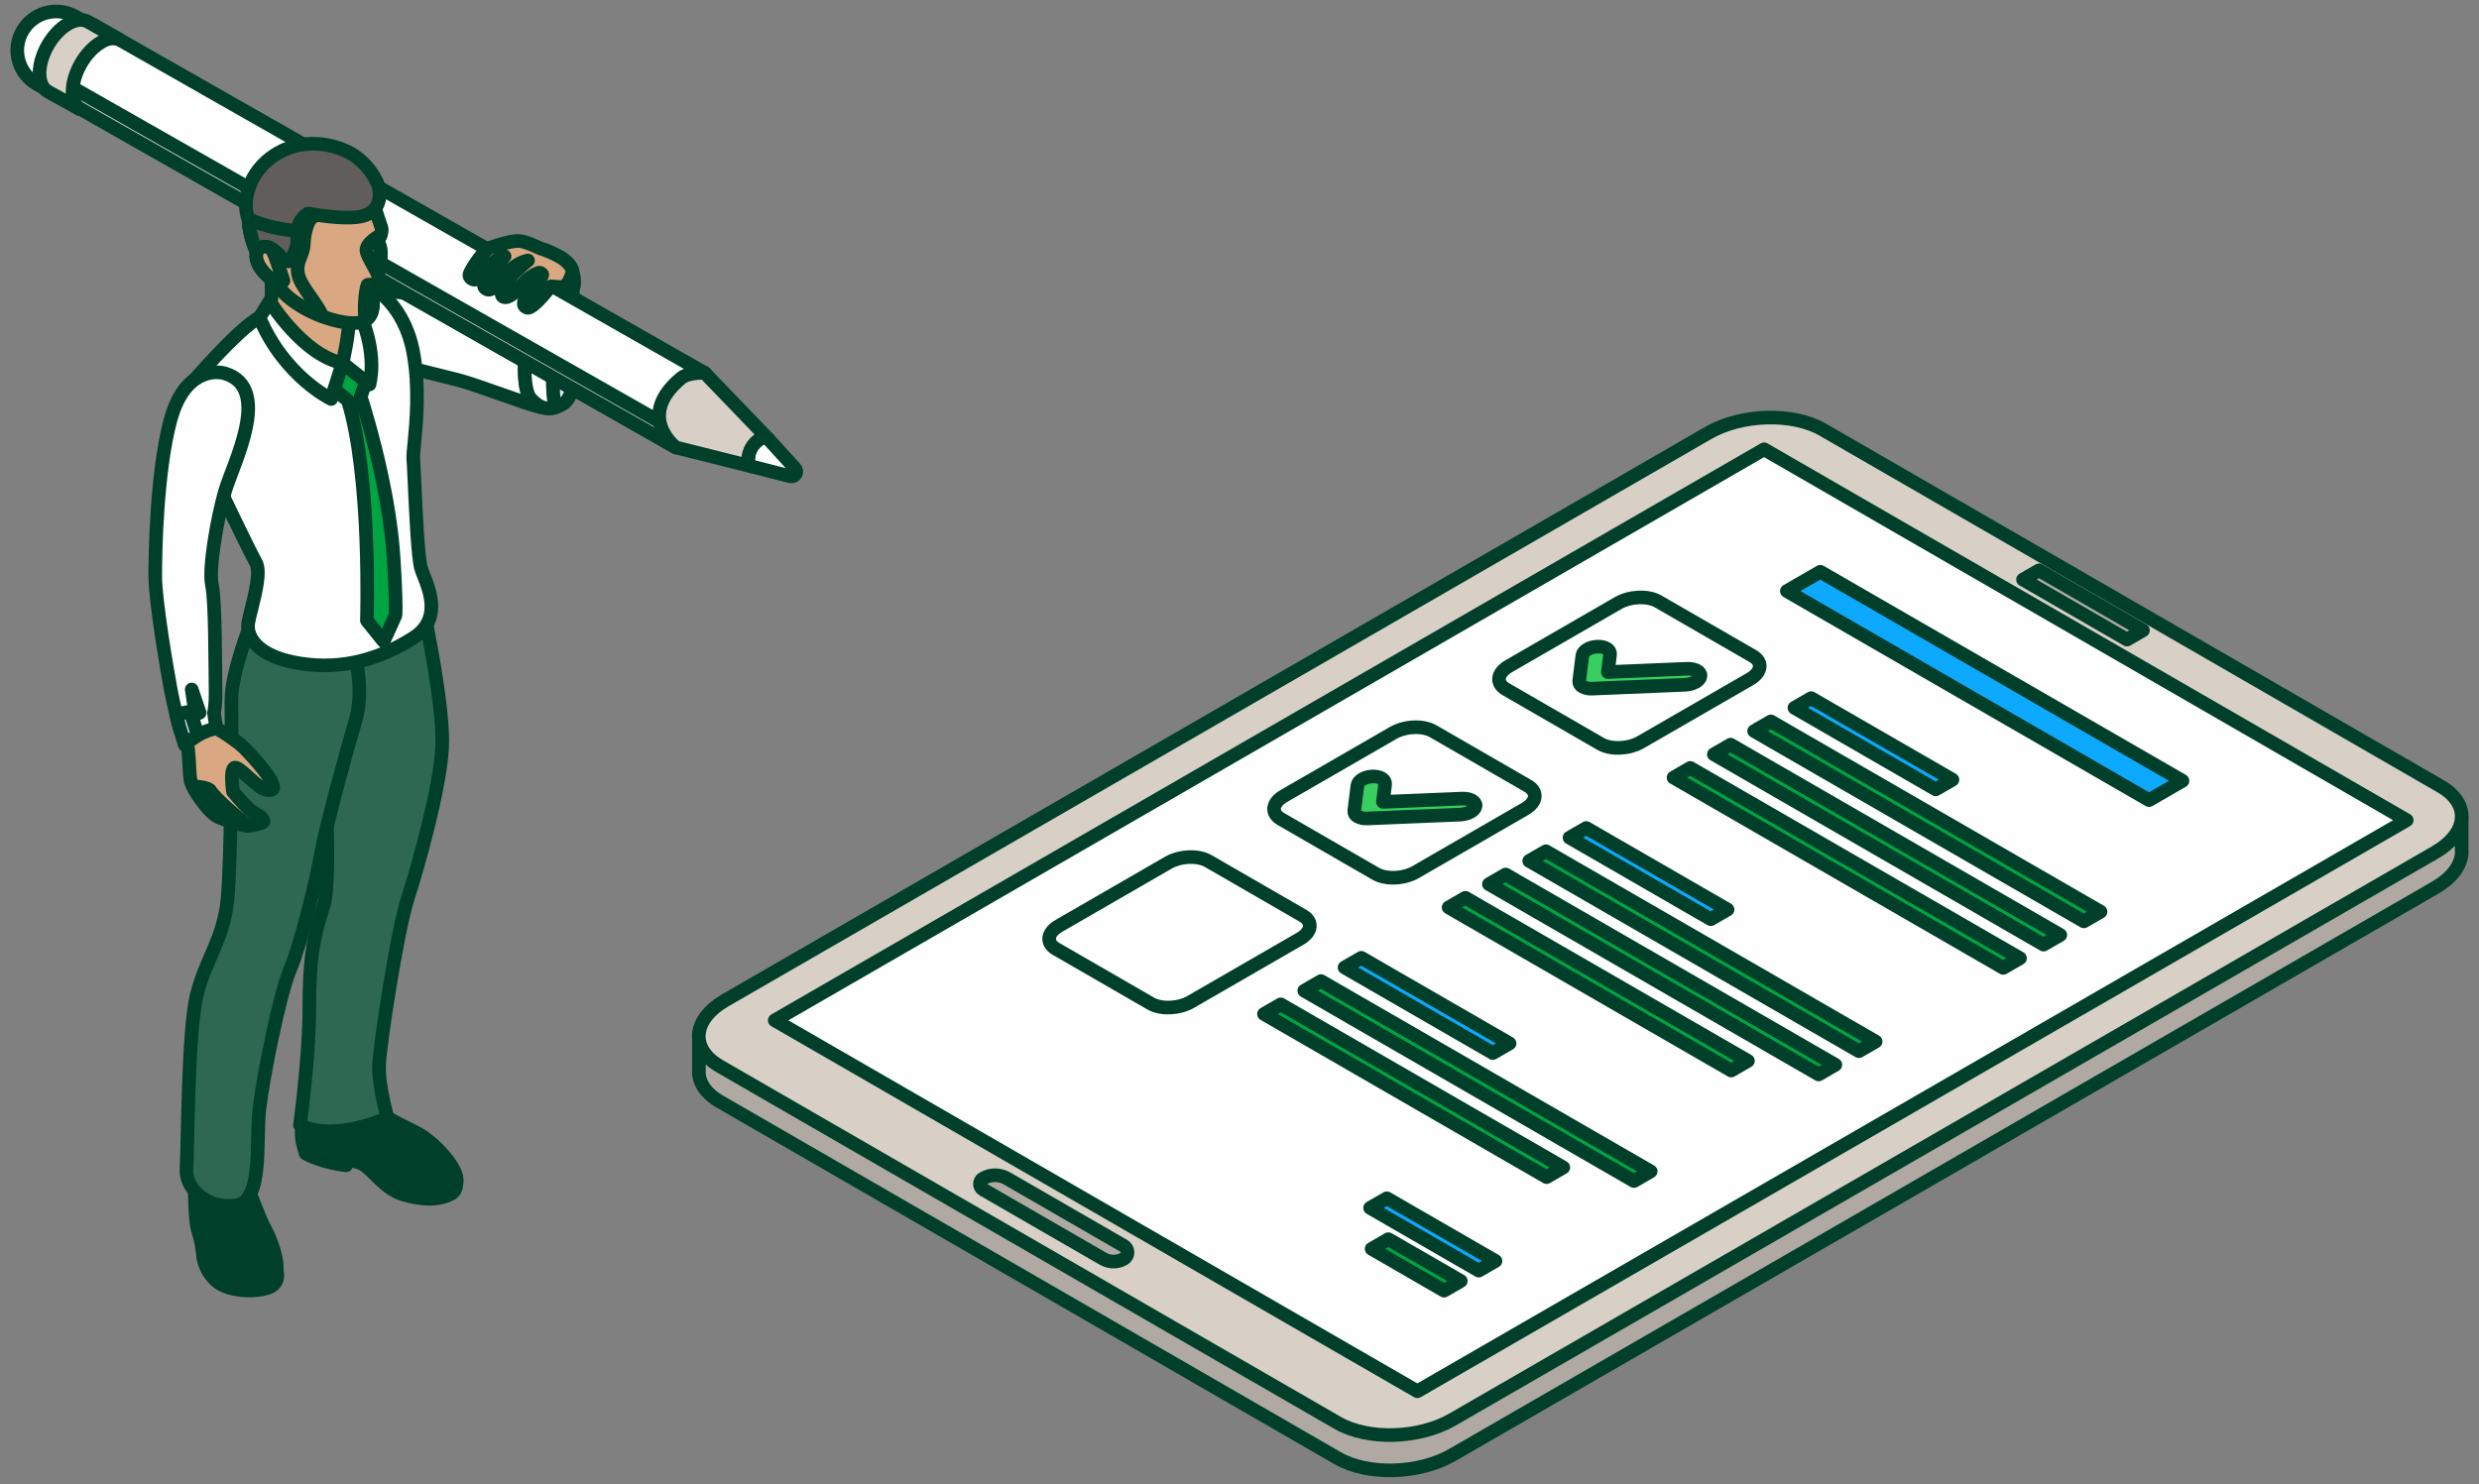 <svg width="182" height="109" viewBox="0 0 182 109" fill="none" xmlns="http://www.w3.org/2000/svg">
<rect x="0" y="0" width="182" height="109" fill="#808080" stroke="none"/>
<g id="escena 2">
<g id="tablet check">
<g id="Grupo 83">
<path id="Trazado 168" d="M130.275 35.949C131.595 35.985 132.859 36.28 133.829 36.84L175.303 60.785L180.725 60.123V62.382C180.734 62.493 180.734 62.605 180.725 62.716C180.65 63.595 179.992 64.49 178.768 65.196L106.626 106.848C105.403 107.554 103.852 107.934 102.331 107.977C100.809 108.02 99.316 107.727 98.208 107.087L52.854 80.902C51.745 80.262 51.237 79.4 51.312 78.521V75.928L59.95 74.874L125.412 37.08C126.635 36.373 128.186 35.993 129.707 35.95C129.897 35.945 130.086 35.944 130.275 35.949Z" fill="#B0A9A3" stroke="#00402A" stroke-miterlimit="10" stroke-linejoin="round"/>
<path id="Trazado 169" d="M179.183 57.742L133.829 31.557C132.721 30.917 131.228 30.624 129.706 30.667C128.184 30.71 126.634 31.09 125.41 31.797L53.268 73.448C52.044 74.154 51.386 75.05 51.311 75.928C51.236 76.806 51.745 77.669 52.853 78.308L98.207 104.494C99.315 105.134 100.808 105.427 102.33 105.384C103.851 105.34 105.402 104.96 106.625 104.254L178.767 62.603C179.991 61.897 180.649 61.001 180.724 60.123C180.799 59.244 180.292 58.382 179.183 57.742Z" fill="#D8CFC7" stroke="#00402A" stroke-miterlimit="10" stroke-linejoin="round"/>
</g>
<g id="Grupo 92">
<path id="Trazado 170" d="M176.693 60.233L129.515 32.995L56.88 74.931L104.058 102.17L176.693 60.233Z" fill="#FFFEFF" stroke="#00402A" stroke-miterlimit="10" stroke-linejoin="round"/>
<g id="Grupo 91">
<path id="Trazado 171" d="M133.64 41.989L160.231 57.341L157.775 58.759L131.184 43.407L133.64 41.989Z" fill="#0DA9FF" stroke="#00402A" stroke-miterlimit="10" stroke-linejoin="round"/>
<g id="Grupo 84">
<path id="Trazado 172" d="M130.011 52.979L154.217 66.954L152.989 67.663L128.783 53.687L130.011 52.979Z" fill="#00A443" stroke="#00402A" stroke-miterlimit="10" stroke-linejoin="round"/>
<path id="Trazado 173" d="M132.969 51.271L143.343 57.26L142.115 57.969L131.741 51.98L132.969 51.271Z" fill="#0DA9FF" stroke="#00402A" stroke-miterlimit="10" stroke-linejoin="round"/>
<path id="Trazado 174" d="M127.053 54.687L151.259 68.662L150.03 69.371L125.825 55.396L127.053 54.687Z" fill="#00A443" stroke="#00402A" stroke-miterlimit="10" stroke-linejoin="round"/>
<path id="Trazado 175" d="M124.094 56.395L148.3 70.37L147.072 71.079L122.866 57.104L124.094 56.395Z" fill="#00A443" stroke="#00402A" stroke-miterlimit="10" stroke-linejoin="round"/>
</g>
<g id="Grupo 85">
<path id="Trazado 176" d="M113.497 62.514L137.703 76.489L136.475 77.198L112.269 63.223L113.497 62.514Z" fill="#00A443" stroke="#00402A" stroke-miterlimit="10" stroke-linejoin="round"/>
<path id="Trazado 177" d="M116.456 60.806L126.83 66.795L125.601 67.504L115.228 61.515L116.456 60.806Z" fill="#0DA9FF" stroke="#00402A" stroke-miterlimit="10" stroke-linejoin="round"/>
<path id="Trazado 178" d="M110.539 64.221L134.745 78.197L133.517 78.906L109.311 64.93L110.539 64.221Z" fill="#00A443" stroke="#00402A" stroke-miterlimit="10" stroke-linejoin="round"/>
<path id="Trazado 179" d="M107.581 65.93L128.328 77.908L127.1 78.618L106.353 66.639L107.581 65.93Z" fill="#00A443" stroke="#00402A" stroke-miterlimit="10" stroke-linejoin="round"/>
</g>
<g id="Grupo 86">
<path id="Trazado 180" d="M99.941 70.34L110.827 76.624L109.598 77.333L98.712 71.049L99.941 70.34Z" fill="#0DA9FF" stroke="#00402A" stroke-miterlimit="10" stroke-linejoin="round"/>
<path id="Trazado 181" d="M96.983 72.048L121.188 86.023L119.96 86.732L95.754 72.757L96.983 72.048Z" fill="#00A443" stroke="#00402A" stroke-miterlimit="10" stroke-linejoin="round"/>
<path id="Trazado 182" d="M94.025 73.757L114.773 85.735L113.544 86.444L92.797 74.466L94.025 73.757Z" fill="#00A443" stroke="#00402A" stroke-miterlimit="10" stroke-linejoin="round"/>
</g>
<g id="Grupo 87">
<path id="Trazado 183" d="M101.928 91.002L107.246 94.073L106.018 94.782L100.7 91.711L101.928 91.002Z" fill="#00A443" stroke="#00402A" stroke-miterlimit="10" stroke-linejoin="round"/>
<path id="Trazado 184" d="M101.816 87.997L109.793 92.603L108.565 93.312L100.587 88.706L101.816 87.997Z" fill="#0DA9FF" stroke="#00402A" stroke-miterlimit="10" stroke-linejoin="round"/>
</g>
<g id="Grupo 88">
<path id="Trazado 185" d="M123.848 49.114L118.046 49.355L118.207 48.062C118.249 47.72 117.83 47.463 117.266 47.487C116.703 47.51 116.215 47.804 116.172 48.146L115.942 49.997C115.942 50.002 115.942 50.007 115.942 50.012C115.942 50.018 115.94 50.022 115.939 50.026C115.935 50.108 115.955 50.19 115.998 50.259C116.041 50.329 116.105 50.384 116.18 50.417L116.193 50.425L116.207 50.433C116.415 50.54 116.649 50.588 116.883 50.572C116.891 50.572 116.899 50.57 116.908 50.57C116.916 50.569 116.925 50.57 116.935 50.57L123.703 50.289C124.295 50.265 124.803 49.983 124.844 49.658C124.885 49.332 124.44 49.089 123.848 49.114Z" fill="#38CF60" stroke="#00402A" stroke-miterlimit="10" stroke-linejoin="round"/>
<path id="Trazado 186" d="M121.735 44.167L128.683 48.179C129.438 48.615 129.344 49.372 128.472 49.875L120.449 54.507C119.576 55.011 118.266 55.066 117.51 54.629L110.562 50.618C109.807 50.182 109.901 49.425 110.773 48.921L118.796 44.289C119.669 43.785 120.98 43.731 121.735 44.167Z" stroke="#00402A" stroke-linejoin="round"/>
</g>
<g id="Grupo 89">
<path id="Trazado 187" d="M107.334 58.648L101.532 58.889L101.693 57.596C101.735 57.254 101.316 56.998 100.752 57.021C100.189 57.044 99.701 57.339 99.658 57.68L99.428 59.531C99.428 59.536 99.428 59.541 99.428 59.547C99.428 59.552 99.426 59.556 99.425 59.561C99.421 59.643 99.442 59.724 99.485 59.794C99.528 59.864 99.591 59.919 99.666 59.951L99.679 59.959L99.693 59.967C99.901 60.075 100.136 60.123 100.37 60.106C100.378 60.106 100.386 60.105 100.394 60.104C100.402 60.104 100.411 60.104 100.421 60.104L107.189 59.824C107.781 59.799 108.29 59.517 108.331 59.192C108.371 58.867 107.926 58.624 107.334 58.648Z" fill="#38CF60" stroke="#00402A" stroke-miterlimit="10" stroke-linejoin="round"/>
<path id="Trazado 188" d="M105.221 53.702L112.169 57.713C112.925 58.149 112.831 58.906 111.958 59.41L103.935 64.042C103.063 64.546 101.752 64.6 100.996 64.164L94.049 60.152C93.293 59.716 93.387 58.959 94.26 58.455L102.283 53.824C103.155 53.32 104.466 53.265 105.221 53.702Z" stroke="#00402A" stroke-linejoin="round"/>
</g>
<g id="Grupo 90">
<path id="Trazado 189" d="M88.707 63.236L95.655 67.248C96.41 67.684 96.316 68.441 95.444 68.944L87.421 73.576C86.548 74.08 85.238 74.135 84.482 73.698L77.534 69.687C76.779 69.251 76.873 68.494 77.745 67.99L85.768 63.358C86.641 62.854 87.952 62.8 88.707 63.236Z" stroke="#00402A" stroke-linejoin="round"/>
</g>
</g>
</g>
<g id="Grupo 93">
<path id="Trazado 190" d="M82.507 91.493L73.931 86.542C73.664 86.388 73.362 86.307 73.053 86.307C72.745 86.307 72.442 86.388 72.176 86.542C72.104 86.583 72.045 86.642 72.004 86.714C71.962 86.785 71.941 86.866 71.941 86.949C71.941 87.031 71.962 87.112 72.004 87.184C72.045 87.255 72.104 87.314 72.176 87.356L80.99 92.445C81.221 92.578 81.483 92.648 81.749 92.648C82.015 92.648 82.277 92.578 82.507 92.445C82.591 92.397 82.66 92.327 82.708 92.244C82.757 92.16 82.782 92.066 82.782 91.969C82.782 91.873 82.757 91.778 82.708 91.695C82.66 91.611 82.591 91.542 82.507 91.493Z" fill="#B0A9A3" stroke="#00402A" stroke-miterlimit="10" stroke-linejoin="round"/>
</g>
<g id="Grupo 94">
<path id="Trazado 191" d="M157.33 46.291L149.697 41.884L148.522 42.562L156.155 46.969L157.33 46.291Z" fill="#B0A9A3" stroke="#00402A" stroke-miterlimit="10" stroke-linejoin="round"/>
</g>
</g>
<g id="hombre lapiz">
<g id="Grupo 51">
<path id="Trazado 146" d="M36.16 20.266C36.095 20.299 34.621 21.077 34.328 20.558C34.036 20.04 35.592 19.05 35.868 18.889C36.144 18.727 37.749 18.418 38.511 18.564C39.273 18.711 41.907 19.607 42.025 19.912C42.142 20.217 42.248 21.11 42.025 21.223C41.801 21.336 40.595 21.454 40.407 21.369C40.22 21.283 37.7 20.435 37.295 20.343C36.92 20.282 36.54 20.257 36.16 20.266Z" fill="#D9A782" stroke="#00402A" stroke-miterlimit="10" stroke-linejoin="round"/>
<g id="Union">
<path fill-rule="evenodd" clip-rule="evenodd" d="M31.175 21.905C29.982 21.467 28.701 21.32 27.439 21.475L28.812 26.699C28.812 26.699 28.814 26.699 28.818 26.7C28.818 26.7 28.818 26.7 28.818 26.7C28.946 26.733 32.396 27.601 33.602 27.898C34.268 28.063 35.626 28.542 36.892 28.988C37.962 29.366 38.966 29.72 39.433 29.842C40.255 30.057 40.481 29.845 40.527 29.103C40.538 28.926 40.538 28.718 40.535 28.478C40.514 27.237 39.03 25.342 39.03 25.342C39.03 25.342 36.654 24.155 35.378 23.822C34.674 23.637 34.017 23.294 33.265 22.901C32.656 22.582 31.985 22.231 31.175 21.905Z" fill="#FFFEFF"/>
<path d="M27.439 21.475L26.955 21.602C26.919 21.462 26.944 21.314 27.025 21.194C27.106 21.075 27.235 20.996 27.378 20.979L27.439 21.475ZM31.175 21.905L31.348 21.436C31.352 21.438 31.357 21.439 31.362 21.441L31.175 21.905ZM28.812 26.699L28.69 27.183C28.513 27.139 28.375 27.002 28.328 26.826L28.812 26.699ZM28.818 26.7L28.94 26.215C29.148 26.268 29.3 26.447 29.317 26.661C29.333 26.875 29.211 27.076 29.014 27.16L28.818 26.7ZM28.818 26.7L28.692 27.184C28.485 27.131 28.335 26.951 28.319 26.737C28.303 26.524 28.425 26.324 28.622 26.24L28.818 26.7ZM33.602 27.898L33.722 27.413L33.722 27.413L33.602 27.898ZM36.892 28.988L37.059 28.517L36.892 28.988ZM39.433 29.842L39.306 30.326H39.306L39.433 29.842ZM40.527 29.103L40.028 29.073L40.028 29.073L40.527 29.103ZM40.535 28.478L41.035 28.469L40.535 28.478ZM39.03 25.342L39.254 24.895C39.32 24.928 39.378 24.975 39.424 25.034L39.03 25.342ZM35.378 23.822L35.505 23.338L35.378 23.822ZM33.265 22.901L33.034 23.344L33.265 22.901ZM27.378 20.979C28.719 20.814 30.079 20.971 31.348 21.436L31.003 22.375C29.884 21.964 28.683 21.826 27.5 21.971L27.378 20.979ZM28.328 26.826L26.955 21.602L27.922 21.348L29.296 26.572L28.328 26.826ZM28.696 27.185C28.694 27.184 28.693 27.184 28.692 27.184C28.691 27.184 28.691 27.184 28.69 27.184C28.69 27.183 28.69 27.183 28.69 27.183C28.69 27.183 28.69 27.183 28.69 27.183C28.69 27.183 28.69 27.183 28.69 27.183C28.69 27.183 28.69 27.183 28.69 27.183C28.69 27.183 28.69 27.183 28.69 27.183C28.69 27.183 28.69 27.183 28.812 26.699C28.934 26.214 28.934 26.214 28.934 26.214C28.934 26.214 28.934 26.214 28.934 26.214C28.934 26.214 28.934 26.214 28.934 26.214C28.934 26.214 28.934 26.214 28.934 26.214C28.934 26.214 28.934 26.214 28.934 26.214C28.934 26.214 28.934 26.214 28.934 26.214C28.935 26.214 28.935 26.214 28.936 26.214C28.937 26.214 28.938 26.215 28.94 26.215L28.696 27.185ZM28.622 26.24L28.623 26.24L29.014 27.16L29.014 27.16L28.622 26.24ZM33.482 28.384C32.276 28.086 28.824 27.218 28.692 27.184L28.943 26.216C29.069 26.249 32.516 27.115 33.722 27.413L33.482 28.384ZM36.726 29.46C35.445 29.008 34.118 28.541 33.482 28.384L33.722 27.413C34.418 27.585 35.807 28.075 37.059 28.517L36.726 29.46ZM39.306 30.326C38.813 30.197 37.782 29.832 36.726 29.46L37.059 28.517C38.142 28.899 39.118 29.243 39.559 29.358L39.306 30.326ZM41.026 29.134C41.004 29.497 40.937 29.968 40.563 30.237C40.193 30.504 39.714 30.433 39.306 30.326L39.559 29.358C39.745 29.407 39.865 29.422 39.94 29.422C40.009 29.421 40.005 29.407 39.979 29.426C39.952 29.445 39.96 29.458 39.978 29.403C39.998 29.343 40.017 29.24 40.028 29.073L41.026 29.134ZM41.035 28.469C41.038 28.712 41.038 28.936 41.026 29.134L40.028 29.073C40.038 28.915 40.039 28.723 40.035 28.486L41.035 28.469ZM39.03 25.342C39.424 25.034 39.424 25.034 39.424 25.034C39.424 25.034 39.424 25.034 39.424 25.034C39.425 25.034 39.425 25.034 39.425 25.035C39.425 25.035 39.425 25.035 39.426 25.036C39.427 25.037 39.428 25.039 39.43 25.041C39.433 25.045 39.438 25.052 39.444 25.059C39.456 25.075 39.473 25.097 39.495 25.126C39.537 25.183 39.598 25.266 39.671 25.369C39.816 25.573 40.009 25.86 40.205 26.189C40.399 26.517 40.6 26.894 40.755 27.277C40.907 27.655 41.028 28.071 41.035 28.469L40.035 28.486C40.031 28.264 39.959 27.978 39.827 27.651C39.698 27.331 39.524 27.001 39.345 26.7C39.167 26.4 38.988 26.136 38.854 25.946C38.788 25.852 38.732 25.776 38.694 25.725C38.675 25.7 38.66 25.68 38.65 25.668C38.645 25.661 38.642 25.657 38.639 25.654C38.638 25.652 38.638 25.651 38.637 25.651C38.637 25.65 38.637 25.65 38.637 25.65C38.637 25.65 38.637 25.65 38.637 25.65C38.637 25.65 38.637 25.65 38.637 25.65C38.637 25.65 38.637 25.65 39.03 25.342ZM35.505 23.338C36.188 23.517 37.135 23.913 37.887 24.251C38.269 24.422 38.61 24.583 38.855 24.701C38.978 24.759 39.077 24.808 39.146 24.841C39.18 24.858 39.207 24.871 39.225 24.88C39.234 24.885 39.241 24.888 39.246 24.891C39.248 24.892 39.25 24.893 39.252 24.893C39.252 24.894 39.253 24.894 39.253 24.894C39.253 24.894 39.253 24.894 39.254 24.894C39.254 24.895 39.254 24.895 39.254 24.895C39.254 24.895 39.254 24.895 39.03 25.342C38.807 25.789 38.807 25.789 38.807 25.789C38.807 25.789 38.807 25.789 38.807 25.789C38.807 25.789 38.807 25.789 38.807 25.789C38.807 25.789 38.806 25.789 38.806 25.789C38.805 25.788 38.803 25.787 38.801 25.786C38.797 25.784 38.79 25.781 38.782 25.777C38.764 25.768 38.739 25.755 38.706 25.739C38.639 25.707 38.543 25.66 38.423 25.602C38.183 25.487 37.85 25.33 37.478 25.163C36.723 24.824 35.844 24.46 35.252 24.305L35.505 23.338ZM33.497 22.457C34.26 22.856 34.865 23.171 35.505 23.338L35.252 24.305C34.482 24.104 33.774 23.731 33.034 23.344L33.497 22.457ZM31.362 21.441C32.197 21.777 32.889 22.139 33.497 22.457L33.034 23.344C32.423 23.024 31.772 22.684 30.989 22.369L31.362 21.441Z" fill="#00402A"/>
</g>
<path id="Trazado 149" d="M42.018 21.134C42.018 21.134 40.664 21.778 39.361 21.206C39.361 21.206 38.763 24.508 38.645 25.191C38.528 25.874 38.325 28.588 38.968 29.284C39.61 29.98 40.218 30.203 41.134 29.777C42.051 29.35 42.034 28.356 42.022 27.094C42.01 25.832 42.155 22.52 42.155 22.52L42.018 21.134Z" fill="#DBE8F5" stroke="#00402A" stroke-miterlimit="10" stroke-linejoin="round"/>
<path id="Trazado 150" d="M38.645 25.191C38.763 24.508 39.361 21.206 39.361 21.206C39.937 21.444 40.57 21.506 41.181 21.384C41.059 22.136 40.866 23.379 40.802 24.118C40.715 25.114 40.376 28.573 40.779 29.913C40.053 30.132 39.523 29.885 38.967 29.283C38.325 28.588 38.528 25.874 38.645 25.191Z" fill="#FFFEFF" stroke="#00402A" stroke-miterlimit="10" stroke-linejoin="round"/>
<g id="Grupo 49">
<path id="Trazado 151" d="M5.526 1.207L6.245 1.611C5.737 1.444 5.029 1.665 4.298 2.372C3.699 2.952 3.275 3.689 3.076 4.499C2.825 5.537 3.023 6.279 3.477 6.606L2.739 6.196C2.078 5.829 1.589 5.215 1.38 4.489C1.171 3.763 1.258 2.983 1.622 2.32C1.804 1.99 2.05 1.698 2.345 1.463C2.64 1.228 2.979 1.054 3.342 0.95C3.705 0.847 4.085 0.816 4.46 0.86C4.835 0.904 5.197 1.022 5.526 1.207Z" fill="#FFFEFF" stroke="#00402A" stroke-miterlimit="10" stroke-linejoin="round"/>
<g id="Grupo 46">
<path id="Trazado 152" d="M4.713 7.296L4.446 6.781C4.245 6.394 4.126 5.969 4.098 5.533C4.069 5.097 4.131 4.66 4.279 4.25L4.304 4.18C4.571 3.444 5.1 2.834 5.791 2.466L6.925 1.862L51.739 27.386L50.514 28.091C49.929 28.429 49.467 28.945 49.196 29.565C48.997 30.022 48.908 30.52 48.938 31.017C48.967 31.515 49.114 31.998 49.367 32.428L49.617 32.856L4.713 7.296Z" fill="#FFFEFF" stroke="#00402A" stroke-miterlimit="10" stroke-linejoin="round"/>
<g id="Trazado 153" style="mix-blend-mode:darken">
<path d="M4.997 7.48L4.092 5.736L48.552 31.041L49.618 32.857L4.997 7.48Z" fill="#D8CFC7"/>
<path d="M4.997 7.48L4.092 5.736L48.552 31.041L49.618 32.857L4.997 7.48Z" stroke="#00402A" stroke-miterlimit="10" stroke-linejoin="round"/>
</g>
</g>
<g id="Grupo 48">
<path id="Trazado 154" d="M55.422 32.532C55.794 32.143 56.157 32.059 56.381 32.208L58.373 34.394C58.422 34.448 58.454 34.516 58.463 34.589C58.472 34.661 58.459 34.735 58.425 34.8C58.388 34.871 58.327 34.927 58.254 34.96C58.181 34.992 58.099 34.999 58.021 34.98L55.197 34.259C54.966 34.144 54.858 33.813 54.979 33.328C55.055 33.029 55.208 32.755 55.422 32.532Z" fill="#FFFEFF" stroke="#00402A" stroke-miterlimit="10" stroke-linejoin="round"/>
<g id="Grupo 47">
<path id="Trazado 155" d="M50 27.773C50.541 27.321 51.74 27.387 51.74 27.387L56.381 32.208C56.285 32.156 56.176 32.133 56.068 32.141C55.959 32.149 55.855 32.188 55.767 32.253C55.523 32.412 55.32 32.626 55.174 32.878C55.029 33.13 54.944 33.413 54.929 33.704C54.916 33.812 54.935 33.922 54.983 34.02C55.03 34.118 55.105 34.201 55.197 34.258L49.618 32.857C49.618 32.857 46.623 30.589 50 27.773Z" fill="#D8CFC7" stroke="#00402A" stroke-miterlimit="10" stroke-linejoin="round"/>
</g>
</g>
<path id="Trazado 156" d="M4.995 1.752C5.561 1.425 6.075 1.389 6.452 1.594L8.712 2.873C8.493 2.818 8.264 2.811 8.042 2.851C7.819 2.89 7.608 2.977 7.421 3.104C6.267 3.77 5.33 5.392 5.33 6.725C5.33 7.34 5.529 7.786 5.858 8.023L3.603 6.772C3.174 6.578 2.904 6.09 2.904 5.374C2.905 4.041 3.84 2.419 4.995 1.752Z" fill="#D8CFC7" stroke="#00402A" stroke-miterlimit="10" stroke-linejoin="round"/>
</g>
<path id="Trazado 157" d="M37.046 18.821C36.701 18.918 36.389 19.107 36.142 19.366C35.775 19.778 35.157 20.467 34.952 20.53C34.748 20.594 34.397 20.405 34.468 20.136C34.539 19.868 35.462 18.39 36.008 18.184C36.554 17.979 37.647 17.656 38.148 17.701C38.649 17.746 39.527 18.176 39.616 18.222C40.172 18.394 40.706 18.628 41.209 18.92C41.836 19.332 42.025 19.735 42.025 19.914C42.025 20.093 41.738 20.97 41.371 21.051C41.004 21.131 40.458 20.979 40.404 21.051C40.351 21.122 39.097 22.752 38.694 22.6C38.292 22.448 38.435 22.062 38.802 21.579C39.169 21.096 39.796 20.308 39.814 20.191C39.831 20.075 39.563 19.968 39.474 20.057C39.086 20.21 38.741 20.456 38.471 20.773C37.916 21.4 37.306 21.997 36.94 21.792C36.574 21.588 37.235 20.765 37.504 20.344C37.772 19.923 38.766 19.126 38.766 19.126C38.294 19.233 37.86 19.468 37.513 19.806C37.021 20.334 36.206 21.453 35.767 21.256C35.328 21.059 35.588 20.701 35.866 20.299C36.145 19.896 37.046 18.821 37.046 18.821Z" fill="#D9A782" stroke="#00402A" stroke-miterlimit="10" stroke-linejoin="round"/>
<path id="Trazado 158" d="M17.961 86.655C18.43 87.725 19.031 89.5 19.5 90.335C19.969 91.17 20.857 93.65 19.918 94.172C18.979 94.694 16.29 94.588 15.481 93.493C14.671 92.397 15.011 91.761 14.594 90.565C14.176 89.37 14.332 85.976 14.332 85.976L17.961 86.655Z" fill="#00402A" stroke="#00402A" stroke-miterlimit="10" stroke-linejoin="round"/>
<path id="Trazado 159" d="M27.303 81.174C28.009 82.061 29.757 82.714 30.801 83.314C31.846 83.914 33.75 85.846 33.515 86.863C33.28 87.88 31.192 87.96 29.783 87.516C28.374 87.072 26.859 85.245 25.894 84.984C24.93 84.723 22.501 84.384 22.214 83.706C21.927 83.027 22.605 80.365 23.18 79.947C23.755 79.529 27.303 81.174 27.303 81.174Z" fill="#00402A" stroke="#00402A" stroke-miterlimit="10" stroke-linejoin="round"/>
<path id="Trazado 160" d="M15.481 93.492C16.29 94.588 18.978 94.693 19.918 94.171C20.044 94.086 20.147 93.971 20.217 93.836C20.288 93.701 20.324 93.551 20.322 93.399C20.359 93.514 20.372 93.636 20.362 93.757C20.351 93.878 20.317 93.995 20.261 94.103C20.205 94.21 20.128 94.305 20.035 94.383C19.942 94.461 19.834 94.519 19.719 94.555C18.683 94.934 16.928 94.808 16.069 94.215C15.746 93.978 15.477 93.676 15.278 93.328C15.079 92.981 14.954 92.596 14.912 92.198V92.195C14.992 92.668 15.188 93.113 15.481 93.492Z" fill="#414E52" stroke="#00402A" stroke-miterlimit="10" stroke-linejoin="round"/>
<path id="Trazado 161" d="M22.18 83.591C22.188 83.63 22.199 83.668 22.214 83.705C22.502 84.384 24.929 84.723 25.895 84.984C26.86 85.245 28.374 87.072 29.783 87.516C31.14 87.943 33.124 87.886 33.48 86.973C33.498 87.124 33.465 87.277 33.388 87.408C33.311 87.538 33.194 87.641 33.053 87.699C32.248 88.131 31.008 88.166 29.543 87.699C28.078 87.231 27.22 85.628 26.399 85.388C26.079 85.277 25.749 85.197 25.414 85.148V85.578C25.414 85.578 23.696 85.401 22.446 84.706C22.446 84.706 22.141 83.752 22.18 83.591Z" fill="#00402A" stroke="#00402A" stroke-miterlimit="10" stroke-linejoin="round"/>
<path id="Trazado 162" d="M23.531 52.344C23.531 52.344 24.511 64.209 23.743 66.567C22.975 68.924 22.71 70.486 22.71 74.062C22.71 77.637 22.022 82.616 22.022 82.616C24.591 83.914 28.451 82.087 28.451 82.087C28.451 82.087 27.769 79.729 27.83 78.193C27.892 76.657 29.173 68.315 29.94 65.957C30.708 63.6 32.297 57.906 32.457 54.94C32.616 51.974 31.239 45.511 31.239 45.511C29.809 46.902 28.036 47.889 26.1 48.372L23.531 52.344Z" fill="#2F6852" stroke="#00402A" stroke-miterlimit="10" stroke-linejoin="round"/>
<path id="Trazado 163" d="M18.367 45.909C18.367 45.909 19.798 48.716 26.101 48.372C26.101 48.372 26.737 50.796 26.101 52.921C25.465 55.046 23.929 60.687 23.585 62.62C23.241 64.554 22.075 69.4 21.307 71.175C20.539 72.95 19.305 79.12 19.04 81.477C18.775 83.834 19.341 88.231 17.318 88.523C15.295 88.814 13.585 87.37 13.691 85.814C13.796 84.257 13.786 75.703 14.448 73.055C15.111 70.407 16.407 69.003 16.699 66.064C16.99 63.123 17.017 53.291 16.99 51.401C16.963 49.51 18.367 45.909 18.367 45.909Z" fill="#2F6852" stroke="#00402A" stroke-miterlimit="10" stroke-linejoin="round"/>
<path id="Trazado 164" d="M19.181 24.487C19.181 24.487 20.395 22.731 19.766 19.413L26.441 20.764L26.613 23.999C26.613 23.999 27.205 26.286 24.251 27.132C23.194 27.436 20.976 27.219 19.181 24.487Z" fill="#D9A782" stroke="#00402A" stroke-miterlimit="10" stroke-linejoin="round"/>
<g id="Union_2">
<path fill-rule="evenodd" clip-rule="evenodd" d="M19.049 23.324C17.558 24.023 13.686 28.562 13.686 28.562L15.81 35.233C15.81 35.233 18.263 40.39 18.778 41.292C19.153 41.949 18.762 43.507 18.468 44.682C18.358 45.118 18.262 45.502 18.224 45.766C18.081 46.742 18.84 48.215 22.021 48.72C25.203 49.225 27.963 48.36 30.343 46.845C32.399 45.537 31.576 43.449 31.104 42.253C31.03 42.064 30.964 41.898 30.92 41.76C30.685 41.028 30.526 37.508 30.428 35.353C30.391 34.537 30.363 33.917 30.343 33.719C30.323 33.521 30.363 33.107 30.418 32.538C30.564 31.038 30.814 28.456 30.343 25.894C29.694 22.36 27.391 21.134 27.391 21.134C27.391 21.134 26.265 21.257 25.97 22.62C25.882 23.026 25.891 23.566 25.901 24.119C25.921 25.245 25.942 26.429 25.145 26.666C24.536 26.846 22.693 25.593 21.186 24.569C20.125 23.848 19.23 23.24 19.049 23.324Z" fill="#FFFEFF"/>
<path d="M13.686 28.562L13.21 28.713C13.157 28.549 13.193 28.369 13.306 28.237L13.686 28.562ZM19.049 23.324L18.837 22.872L18.837 22.872L19.049 23.324ZM15.81 35.233L15.359 35.448C15.349 35.428 15.341 35.407 15.334 35.385L15.81 35.233ZM18.778 41.292L19.212 41.044L18.778 41.292ZM18.468 44.682L17.983 44.56L18.468 44.682ZM18.224 45.766L17.729 45.694L18.224 45.766ZM30.343 46.845L30.611 47.267L30.343 46.845ZM31.104 42.253L30.639 42.436L31.104 42.253ZM30.92 41.76L31.396 41.608H31.396L30.92 41.76ZM30.428 35.353L30.927 35.331L30.428 35.353ZM30.343 33.719L30.84 33.669L30.343 33.719ZM30.418 32.538L29.921 32.49L30.418 32.538ZM30.343 25.894L30.835 25.803L30.343 25.894ZM27.391 21.134L27.337 20.637C27.436 20.625 27.538 20.645 27.626 20.692L27.391 21.134ZM25.97 22.62L26.458 22.726L26.458 22.726L25.97 22.62ZM25.901 24.119L25.401 24.128V24.128L25.901 24.119ZM25.145 26.666L25.003 26.186H25.003L25.145 26.666ZM21.186 24.569L20.905 24.983L21.186 24.569ZM13.686 28.562C13.306 28.237 13.306 28.237 13.306 28.237C13.306 28.237 13.306 28.237 13.306 28.237C13.306 28.237 13.306 28.236 13.306 28.236C13.307 28.235 13.308 28.235 13.309 28.233C13.311 28.231 13.314 28.228 13.317 28.223C13.325 28.215 13.336 28.201 13.351 28.185C13.38 28.151 13.423 28.101 13.477 28.038C13.587 27.911 13.745 27.73 13.94 27.51C14.329 27.071 14.863 26.478 15.445 25.862C16.026 25.247 16.659 24.604 17.245 24.069C17.815 23.547 18.387 23.082 18.837 22.872L19.262 23.777C18.966 23.916 18.495 24.281 17.92 24.806C17.36 25.319 16.745 25.942 16.172 26.548C15.6 27.154 15.073 27.739 14.689 28.173C14.497 28.39 14.341 28.569 14.233 28.693C14.179 28.755 14.137 28.804 14.109 28.837C14.095 28.853 14.084 28.866 14.077 28.874C14.073 28.878 14.071 28.881 14.069 28.883C14.068 28.884 14.067 28.885 14.067 28.886C14.067 28.886 14.066 28.886 14.066 28.886C14.066 28.886 14.066 28.886 14.066 28.886C14.066 28.886 14.066 28.886 13.686 28.562ZM15.334 35.385L13.21 28.713L14.162 28.41L16.287 35.082L15.334 35.385ZM18.343 41.539C18.075 41.069 17.324 39.534 16.651 38.142C16.312 37.44 15.989 36.767 15.751 36.269C15.632 36.02 15.534 35.815 15.465 35.672C15.431 35.6 15.405 35.544 15.387 35.506C15.378 35.487 15.371 35.473 15.366 35.463C15.364 35.458 15.362 35.454 15.361 35.452C15.36 35.451 15.36 35.45 15.359 35.449C15.359 35.449 15.359 35.448 15.359 35.448C15.359 35.448 15.359 35.448 15.359 35.448C15.359 35.448 15.359 35.448 15.81 35.233C16.262 35.019 16.262 35.019 16.262 35.019C16.262 35.019 16.262 35.019 16.262 35.019C16.262 35.019 16.262 35.019 16.262 35.019C16.263 35.02 16.263 35.021 16.264 35.022C16.265 35.025 16.267 35.028 16.269 35.033C16.274 35.043 16.28 35.057 16.29 35.076C16.308 35.114 16.334 35.17 16.368 35.241C16.436 35.384 16.534 35.589 16.653 35.837C16.89 36.334 17.213 37.007 17.551 37.707C18.233 39.118 18.965 40.612 19.212 41.044L18.343 41.539ZM17.983 44.56C18.131 43.967 18.296 43.31 18.379 42.723C18.42 42.43 18.439 42.17 18.429 41.956C18.419 41.735 18.381 41.605 18.343 41.539L19.212 41.044C19.362 41.307 19.415 41.618 19.428 41.911C19.442 42.211 19.415 42.537 19.369 42.863C19.277 43.512 19.099 44.222 18.953 44.803L17.983 44.56ZM17.729 45.694C17.772 45.398 17.876 44.985 17.983 44.56L18.953 44.803C18.84 45.251 18.752 45.605 18.718 45.838L17.729 45.694ZM21.943 49.214C20.291 48.952 19.196 48.428 18.527 47.779C17.851 47.121 17.633 46.351 17.729 45.694L18.718 45.838C18.672 46.157 18.762 46.612 19.224 47.061C19.695 47.519 20.57 47.984 22.099 48.226L21.943 49.214ZM30.611 47.267C28.152 48.832 25.27 49.742 21.943 49.214L22.099 48.226C25.135 48.708 27.773 47.888 30.075 46.423L30.611 47.267ZM31.569 42.069C31.8 42.654 32.163 43.56 32.171 44.502C32.181 45.492 31.8 46.511 30.611 47.267L30.075 46.423C30.942 45.871 31.178 45.192 31.171 44.511C31.165 43.783 30.88 43.047 30.639 42.436L31.569 42.069ZM31.396 41.608C31.434 41.726 31.493 41.876 31.569 42.069L30.639 42.436C30.567 42.253 30.494 42.07 30.444 41.913L31.396 41.608ZM30.927 35.331C30.976 36.409 31.04 37.822 31.121 39.057C31.162 39.675 31.206 40.243 31.255 40.7C31.305 41.175 31.355 41.481 31.396 41.608L30.444 41.913C30.367 41.673 30.309 41.264 30.26 40.806C30.21 40.33 30.164 39.746 30.123 39.123C30.042 37.876 29.977 36.452 29.928 35.376L30.927 35.331ZM30.84 33.669C30.862 33.885 30.891 34.527 30.927 35.331L29.928 35.376C29.891 34.548 29.864 33.949 29.846 33.769L30.84 33.669ZM30.916 32.586C30.888 32.873 30.865 33.112 30.851 33.304C30.837 33.505 30.835 33.618 30.84 33.669L29.846 33.769C29.831 33.621 29.84 33.428 29.854 33.231C29.869 33.025 29.893 32.772 29.921 32.49L30.916 32.586ZM30.835 25.803C31.32 28.443 31.061 31.09 30.916 32.586L29.921 32.49C30.066 30.985 30.308 28.469 29.851 25.984L30.835 25.803ZM27.391 21.134C27.626 20.692 27.627 20.692 27.627 20.692C27.627 20.692 27.627 20.693 27.627 20.693C27.628 20.693 27.628 20.693 27.628 20.694C27.629 20.694 27.631 20.695 27.632 20.695C27.634 20.696 27.637 20.698 27.64 20.7C27.647 20.704 27.656 20.709 27.668 20.715C27.69 20.728 27.72 20.746 27.758 20.77C27.833 20.817 27.937 20.887 28.062 20.981C28.312 21.169 28.646 21.456 28.999 21.859C29.709 22.667 30.492 23.938 30.835 25.803L29.851 25.984C29.545 24.315 28.852 23.206 28.248 22.518C27.945 22.173 27.663 21.932 27.46 21.78C27.359 21.704 27.278 21.65 27.225 21.616C27.198 21.599 27.179 21.588 27.167 21.581C27.161 21.578 27.157 21.575 27.155 21.574C27.154 21.574 27.154 21.574 27.154 21.574C27.154 21.574 27.154 21.574 27.155 21.574C27.155 21.574 27.155 21.574 27.155 21.574C27.155 21.575 27.156 21.575 27.156 21.575C27.156 21.575 27.156 21.575 27.391 21.134ZM25.481 22.514C25.66 21.691 26.103 21.21 26.524 20.943C26.729 20.814 26.923 20.738 27.068 20.695C27.14 20.673 27.202 20.659 27.247 20.651C27.27 20.646 27.29 20.643 27.305 20.641C27.312 20.64 27.319 20.639 27.324 20.638C27.327 20.638 27.329 20.637 27.331 20.637C27.332 20.637 27.333 20.637 27.334 20.637C27.334 20.637 27.335 20.637 27.335 20.637C27.335 20.637 27.336 20.637 27.336 20.637C27.336 20.637 27.337 20.637 27.391 21.134C27.446 21.631 27.446 21.631 27.447 21.631C27.447 21.631 27.447 21.63 27.447 21.63C27.447 21.63 27.448 21.63 27.448 21.63C27.449 21.63 27.449 21.63 27.45 21.63C27.451 21.63 27.451 21.63 27.452 21.63C27.453 21.63 27.453 21.63 27.452 21.63C27.451 21.63 27.445 21.631 27.437 21.633C27.42 21.636 27.391 21.642 27.354 21.653C27.278 21.676 27.172 21.717 27.059 21.788C26.843 21.925 26.575 22.187 26.458 22.726L25.481 22.514ZM25.401 24.128C25.392 23.596 25.378 22.99 25.481 22.514L26.458 22.726C26.385 23.063 26.391 23.535 26.401 24.11L25.401 24.128ZM25.003 26.186C25.129 26.149 25.259 26.035 25.339 25.629C25.418 25.226 25.411 24.707 25.401 24.128L26.401 24.11C26.41 24.657 26.424 25.293 26.32 25.822C26.216 26.35 25.958 26.946 25.288 27.145L25.003 26.186ZM21.467 24.155C22.225 24.671 23.046 25.229 23.752 25.636C24.106 25.84 24.415 25.997 24.66 26.091C24.783 26.139 24.878 26.165 24.946 26.176C25.019 26.189 25.029 26.178 25.003 26.186L25.288 27.145C25.109 27.198 24.929 27.188 24.779 27.162C24.623 27.136 24.462 27.086 24.303 27.025C23.985 26.903 23.624 26.717 23.252 26.502C22.508 26.073 21.654 25.492 20.905 24.983L21.467 24.155ZM18.837 22.872C19.018 22.787 19.192 22.821 19.26 22.836C19.35 22.857 19.438 22.891 19.515 22.925C19.67 22.995 19.854 23.099 20.048 23.218C20.44 23.457 20.94 23.797 21.467 24.155L20.905 24.983C20.37 24.619 19.893 24.295 19.527 24.071C19.342 23.958 19.202 23.881 19.106 23.838C19.057 23.816 19.037 23.811 19.039 23.812C19.041 23.812 19.06 23.817 19.092 23.817C19.122 23.816 19.186 23.812 19.262 23.777L18.837 22.872Z" fill="#00402A"/>
</g>
<path id="Trazado 167" d="M15.605 53.201L15.881 53.477C16.513 53.839 17.117 54.248 17.687 54.7C18.289 55.23 19.597 56.745 19.847 57.244C20.096 57.742 20.262 58.095 19.576 58.012C18.891 57.929 17.5 56.143 17.189 56.392C16.878 56.641 17.106 58.136 17.106 58.136C17.106 58.136 18.081 59.34 18.58 59.631C19.078 59.922 19.659 60.296 19.161 60.462C18.824 60.567 18.476 60.63 18.123 60.649C17.414 60.495 16.719 60.279 16.047 60.005C15.3 59.652 14.22 58.032 14.033 57.472C13.846 56.911 13.95 55.209 13.659 54.233L15.605 53.201Z" fill="#D9A782" stroke="#00402A" stroke-miterlimit="10" stroke-linejoin="round"/>
<path id="Trazado 168_2" d="M16.046 60.005C15.396 59.698 14.495 58.432 14.149 57.739C14.698 57.773 15.349 57.863 15.465 58.095C15.648 58.46 17.357 60.047 18.303 60.635C18.192 60.646 18.123 60.649 18.123 60.649C17.413 60.495 16.719 60.279 16.046 60.005Z" fill="#D9A782" stroke="#00402A" stroke-miterlimit="10" stroke-linejoin="round"/>
<path id="Trazado 169_2" d="M24.267 28.365L25.146 26.665L26.934 27.82L26.479 29.131C26.479 29.131 28.553 35.406 28.899 40.969C29.141 44.851 29.026 45.214 29.026 45.214L28.168 47.1L26.937 45.568C26.937 45.568 27.275 34.978 25.539 29.409L24.267 28.365Z" fill="#00A443" stroke="#00402A" stroke-miterlimit="10" stroke-linejoin="round"/>
<path id="Trazado 170_2" d="M19.796 22.121C19.796 22.121 22.225 26.075 25.146 26.665L24.315 29.301C24.315 29.301 20.89 27.676 19.049 23.324L19.796 22.121Z" fill="#FFFEFF" stroke="#00402A" stroke-miterlimit="10" stroke-linejoin="round"/>
<path id="Trazado 171_2" d="M27.128 28.232L25.146 26.665C25.146 26.665 25.661 24.509 25.622 23.255L26.43 23.102C26.43 23.102 27.703 25.704 27.128 28.232Z" fill="#FFFEFF" stroke="#00402A" stroke-miterlimit="10" stroke-linejoin="round"/>
<path id="Trazado 172_2" d="M16.521 27.425C15.785 27.2 13.493 27.163 12.504 30.889C11.514 34.615 11.397 40.436 11.397 42.299C11.397 44.162 12.3 49.39 12.533 50.633C12.766 51.877 13.173 53.419 13.173 53.419L13.581 54.7C14.22 54.088 15.016 53.665 15.88 53.478L15.707 52.344C15.707 52.344 15.853 51.894 15.824 50.546C15.795 49.198 15.824 44.134 15.562 42.969C15.299 41.805 15.94 38.079 16.522 36.07C17.105 34.062 20.042 28.502 16.521 27.425Z" fill="#FFFEFF" stroke="#00402A" stroke-miterlimit="10" stroke-linejoin="round"/>
<path id="Trazado 173_2" d="M14.308 52.168L14.075 50.633L14.658 52.343L14.075 52.575L14.533 53.99C14.187 54.185 13.867 54.424 13.581 54.7L13.173 53.419C13.173 53.419 13.066 53.01 12.929 52.444C13.773 52.312 14.308 52.168 14.308 52.168Z" fill="#C2CFDC" stroke="#00402A" stroke-miterlimit="10" stroke-linejoin="round"/>
<g id="Grupo 50">
<path id="Trazado 174_2" d="M20.141 12.17C21.536 11.201 23.769 11.271 25.356 12.311C26.944 13.351 27.378 14.627 27.526 15.203C27.674 15.779 27.855 16.273 28 16.71C28.145 17.147 27.698 17.703 27.698 17.703C28.2 18.316 27.839 19.794 27.741 20.152C27.795 20.256 27.825 20.369 27.83 20.486C27.83 20.569 27.804 20.649 27.755 20.716C27.706 20.783 27.637 20.832 27.558 20.857C27.462 21.28 27.401 21.71 27.376 22.142C27.381 22.497 27.446 23.679 26.06 23.722C24.673 23.765 22.662 22.975 21.387 21.989C20.112 21.002 18.765 18.988 18.352 16.96C17.939 14.932 18.745 13.139 20.141 12.17Z" fill="#D9A782" stroke="#00402A" stroke-miterlimit="10" stroke-linejoin="round"/>
<path id="Trazado 175_2" d="M27.742 20.153C27.541 19.687 27.055 18.968 26.918 18.497C26.739 17.887 27.954 17.256 27.954 17.256C27.889 17.416 27.803 17.566 27.698 17.702C28.201 18.316 27.839 19.794 27.742 20.153Z" fill="#D9A782" stroke="#00402A" stroke-miterlimit="10" stroke-linejoin="round"/>
<path id="Trazado 176_2" d="M20.141 12.17C21.537 11.201 23.769 11.271 25.356 12.311C26.287 12.884 27.002 13.748 27.392 14.769C27.192 15.251 26.906 15.626 26.5 15.72C25.124 16.037 23.821 15.627 23.128 15.845C22.601 16.01 22.348 17.014 22.303 17.92C22.258 18.826 21.698 19.146 21.891 20.153C22.058 21.025 23.314 22.315 23.674 23.238C22.855 22.933 22.085 22.512 21.387 21.988C20.112 21.001 18.764 18.988 18.351 16.959C17.938 14.931 18.745 13.139 20.141 12.17Z" fill="#D9A782" stroke="#00402A" stroke-miterlimit="10" stroke-linejoin="round"/>
<path id="Trazado 177_2" d="M19.965 11.524C22.118 9.971 24.68 10.546 26.022 11.432C26.688 11.893 27.231 12.51 27.602 13.23C28.079 14.061 28.114 15.769 26.151 15.952C25.089 16.051 23.678 15.867 22.606 15.677C21.465 16.441 21.942 17.661 21.793 18.074C21.644 18.487 21.483 19.016 21.225 19.169C21.068 19.262 20.763 19.006 20.684 18.918C20.493 18.704 19.161 17.208 19.106 19.081C18.762 18.41 18.509 17.697 18.352 16.96C18.292 16.667 18.258 16.37 18.247 16.072C17.869 15.341 17.89 13.02 19.965 11.524Z" fill="#615D5A" stroke="#00402A" stroke-miterlimit="10" stroke-linejoin="round"/>
<path id="Trazado 178_2" d="M21.793 18.074C21.644 18.487 21.483 19.016 21.226 19.168C21.068 19.262 20.763 19.005 20.684 18.918C20.494 18.704 19.162 17.208 19.107 19.081C18.763 18.41 18.509 17.697 18.352 16.959C18.293 16.667 18.258 16.369 18.248 16.071C19.49 16.687 21.011 16.892 21.833 16.959C21.78 17.43 21.87 17.861 21.793 18.074Z" fill="#615D5A" stroke="#00402A" stroke-miterlimit="10" stroke-linejoin="round"/>
<path id="Trazado 179_2" d="M26.815 23.526C26.67 21.811 26.975 20.937 26.975 20.937C26.993 20.863 27.314 20.941 27.558 20.856C27.462 21.279 27.402 21.709 27.377 22.141C27.38 22.413 27.418 23.168 26.815 23.526Z" fill="#D9A782" stroke="#00402A" stroke-miterlimit="10" stroke-linejoin="round"/>
<path id="Trazado 180_2" d="M20.799 20.623C20.631 20.734 20.24 20.896 19.463 20.088C18.686 19.279 18.687 18.508 19.063 18.245C19.134 18.189 19.218 18.149 19.306 18.128C19.395 18.107 19.487 18.105 19.576 18.122C19.666 18.139 19.75 18.175 19.825 18.228C19.899 18.281 19.961 18.349 20.007 18.428C20.208 18.723 20.799 20.623 20.799 20.623Z" fill="#D9A782" stroke="#00402A" stroke-miterlimit="10" stroke-linejoin="round"/>
<path id="Trazado 181_2" d="M20.799 20.623C20.631 20.734 20.24 20.896 19.463 20.088C18.686 19.279 18.687 18.508 19.063 18.245C19.134 18.189 19.218 18.149 19.306 18.128C19.395 18.107 19.487 18.105 19.576 18.122C19.666 18.139 19.75 18.175 19.825 18.228C19.899 18.281 19.961 18.349 20.007 18.428C20.208 18.723 20.799 20.623 20.799 20.623Z" fill="#D9A782" stroke="#00402A" stroke-miterlimit="10" stroke-linejoin="round"/>
</g>
</g>
</g>
</g>
</svg>
